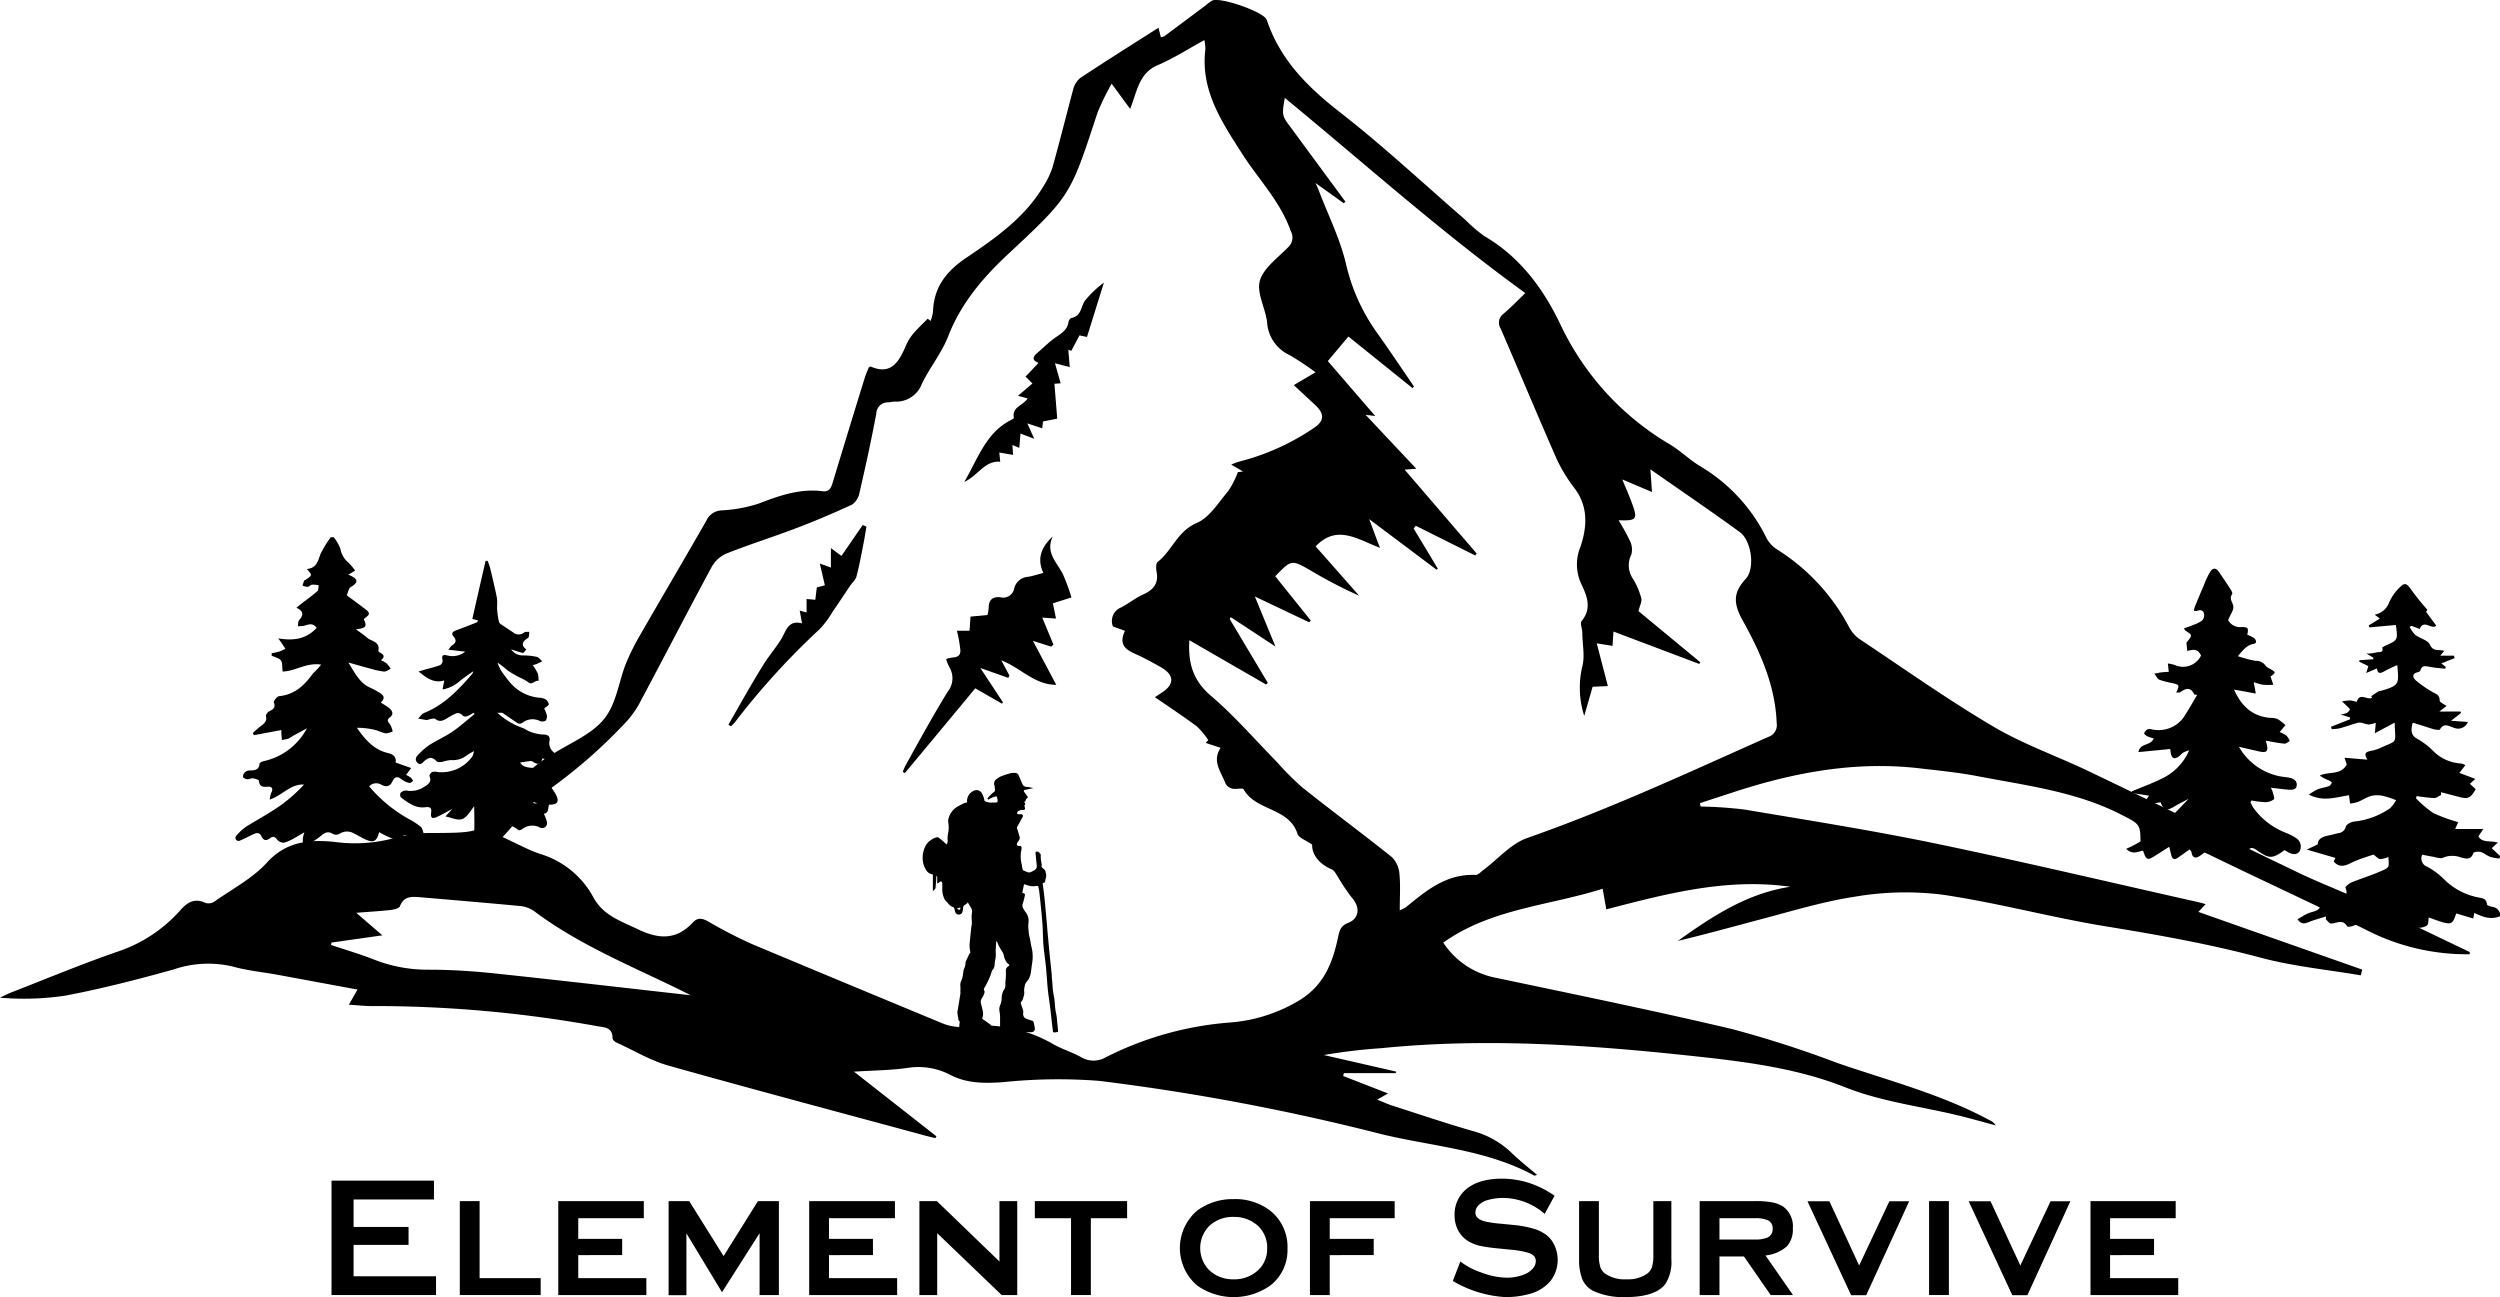 <?xml version="1.0" encoding="UTF-8"?> <svg xmlns="http://www.w3.org/2000/svg" id="Layer_1" data-name="Layer 1" viewBox="0 0 363.85 188.78"><path d="M141.7,140.07l-.46.3c-.07,0-.09,0-.09-.08v-.81c0-.07,0-.16-.07-.18a.36.36,0,0,0-.06.17c0,.49-.07,1-.1,1.47a.45.45,0,0,1-.16.36,2.49,2.49,0,0,0-.24.23c0-.07,0-.1,0-.13,0-.63,0-1.26,0-1.88a2.58,2.58,0,0,1,0-.29c0-.1,0-.16-.12-.17a1.25,1.25,0,0,1-.85-.6,3.24,3.24,0,0,1-.51-1.56,3.73,3.73,0,0,1,.53-2.17,2.31,2.31,0,0,1,.67-.65,2.15,2.15,0,0,1,.82-.39.37.37,0,0,1,.35.08c.23.18.46.35.68.55a1.77,1.77,0,0,0,.41.36l.09,0c0-.13.06-.24.08-.35a.43.43,0,0,0,0-.16,4.07,4.07,0,0,1,.1-1.25,4.3,4.3,0,0,0,0-1.34,1.48,1.48,0,0,1,.09-.83,1.18,1.18,0,0,0,.07-.2,2.77,2.77,0,0,1,1.38-1.44c.23-.14.48-.26.72-.38a1.33,1.33,0,0,1,.34-.1c.11,0,.14,0,.12-.16a1.65,1.65,0,0,1,1.13-1.62.91.91,0,0,1,1.08.51,3.23,3.23,0,0,1,.32.95c0,.05.07.12.13.14a2.06,2.06,0,0,0,1.09.17h.4c.2,0,.32-.08.31-.27a4,4,0,0,0-.09-.48c0-.13-.13-.15-.25-.12a3.31,3.31,0,0,0-.91.38c-.08.06-.16.08-.21,0s0-.12,0-.14c.21-.24.43-.47.66-.7a1,1,0,0,1,.2-.15.38.38,0,0,0,.21-.36,4.76,4.76,0,0,0-.08-.66.75.75,0,0,1,.27-.88,3,3,0,0,1,.92-.52,11.77,11.77,0,0,1,1.28-.39,2.47,2.47,0,0,1,.72,0,.43.43,0,0,1,.24.17,2.69,2.69,0,0,1,.17.34c.16.37.32.75.49,1.13a.67.67,0,0,0,.52.37c.36,0,.71.12,1.07.18l.09,0-.1,0-1.16.25-.07,0c-.18.05-.2.17-.1.31s.31.42.45.64a.15.15,0,0,1,0,.24.5.5,0,0,0-.25.4s-.06.09-.11.12-.12.13,0,.22a.15.15,0,0,1,0,.23.3.3,0,0,0,0,.35,1.12,1.12,0,0,1,0,.13.2.2,0,0,1-.15.29.52.52,0,0,1-.21,0,1.24,1.24,0,0,0-.64.2.27.27,0,0,0-.1.31c0,.11.11.12.2.12a2.34,2.34,0,0,1,.38,0,.24.24,0,0,1,.21.36c-.06.13-.14.25-.21.38l-.45.83a.75.75,0,0,1-.07.12.44.44,0,0,0-.06.48c.12.36.22.73.33,1.09a.64.64,0,0,1-.12.58,1.56,1.56,0,0,0-.25.4c-.08.2,0,.33.22.37l.2,0a.22.22,0,0,1,.23.26c0,.18,0,.36-.07.55a5,5,0,0,0,.13,2c0,.2.07.42.11.63a.17.17,0,0,0,.1.12,5.52,5.52,0,0,0,.67.27.6.6,0,0,0,.35,0,4.11,4.11,0,0,0,.68-.37.59.59,0,0,0,.25-.58l-.18-1.85c0-.13,0-.2.17-.2a.4.4,0,0,1,.46.29s0,0,0,0c.16,0,.12.17.13.29a4.93,4.93,0,0,0,.13,1.21.55.55,0,0,1,0,.22.33.33,0,0,0,.1.33l.26.23a.56.56,0,0,1,.21.37c0,.11.07.22.09.33a.7.7,0,0,1,0,.25c0,.23-.1.45-.13.68s-.06.3-.25.34-.13.09-.11.18c.07.6.15,1.19.22,1.78l.12,1.21.18,2c.06.67.12,1.33.17,2l.21,2.23c.07.75.14,1.49.22,2.23l.18,1.73c0,.49.08,1,.11,1.47a11.54,11.54,0,0,0,.24,1.86c.08.41.09.83.13,1.25a7.66,7.66,0,0,0,.14,1,6.68,6.68,0,0,1,.15,1.08l.15,1.48c0,.19,0,.2-.17.22l-.31.05A.29.29,0,0,1,158,162l-.21-1.8c-.07-.68-.15-1.36-.23-2s-.19-1.34-.27-2c-.06-.51-.1-1-.14-1.53-.06-.73-.1-1.46-.18-2.18-.1-1-.25-2-.35-3-.06-.65-.06-1.3-.1-2,0-.86-.1-1.73-.17-2.59-.1-1.07-.21-2.13-.33-3.19a4.46,4.46,0,0,0-.13-.73c0-.2-.15-.26-.35-.21a2.57,2.57,0,0,1-1.4-.16l-.35-.1-.24,1.14a.13.13,0,0,0,.09.15c.3.11.32.12.25.43a8,8,0,0,1-.28,1.07.84.84,0,0,0,.05.71,5.16,5.16,0,0,0,.4.63,1.86,1.86,0,0,1,.39,1.24c0,.23-.05.46-.05.69a8.09,8.09,0,0,0,.07.86c0,.37.13.74.2,1.11s.11.68.18,1a6,6,0,0,1,.13.61,5.84,5.84,0,0,1,0,1.77c-.07.4-.11.81-.17,1.22a3.16,3.16,0,0,1-.3,1.09,2.1,2.1,0,0,1-.32.46,1.13,1.13,0,0,0-.3.62c0,.14-.06.27-.08.41a2.67,2.67,0,0,0,0,.4,1.61,1.61,0,0,1-.13.86s0,0,0,0a1.1,1.1,0,0,1-.33.67c-.1.08,0,.21,0,.32.1.3.22.6.31.92a1.24,1.24,0,0,1,0,.43.72.72,0,0,0,.49.78c.27.1.53.19.8.27a.31.31,0,0,1,.24.24,7.73,7.73,0,0,1,.16.81.49.49,0,0,1-.26.57.83.83,0,0,1-.32.06q-.78,0-1.56,0c-.19,0-.38,0-.57-.06l-.86,0c-.38,0-.77-.05-1.15-.09a.33.33,0,0,1-.33-.37c0-.57,0-1.14,0-1.71a5.29,5.29,0,0,0-.08-.8,1.55,1.55,0,0,1,.08-.88,2.57,2.57,0,0,0,.23-1.09,2.48,2.48,0,0,1,.24-1,.64.64,0,0,1,.1-.18,1.06,1.06,0,0,0,.2-.75c0-.43.06-.86.08-1.29q0-.33,0-.66a.66.66,0,0,1,.36-.71.45.45,0,0,0,.12-.12c0-.07,0-.12-.05-.17a1.19,1.19,0,0,1-.31-.28,2.41,2.41,0,0,1-.42-1,1.62,1.62,0,0,0-.15-.42c-.16-.28-.34-.54-.49-.82s-.23-.5-.34-.75a.34.34,0,0,0-.08-.09.33.33,0,0,0-.06.1.25.25,0,0,0,0,.09l-.06.95a5.23,5.23,0,0,0,0,.56,2.92,2.92,0,0,1-.06.93,6.18,6.18,0,0,0-.11.85,1.09,1.09,0,0,1-.32.72.68.68,0,0,0-.1.21c-.05.16-.09.32-.14.48l-.07.15a12,12,0,0,1-.84,1.73.37.37,0,0,0,0,.48.28.28,0,0,1,0,.22,2.24,2.24,0,0,1-.37.8,1,1,0,0,0-.11.89c.08.35.18.7.25,1.06a1.69,1.69,0,0,1-.07.89c-.06.16,0,.19.1.27l.56.38c.13.09.24.19.37.27a.73.73,0,0,1,.36.77,4.22,4.22,0,0,1-.14.69s-.08.09-.13.11a3,3,0,0,1-1.44.07,7.33,7.33,0,0,0-1.48-.11,2.91,2.91,0,0,1-1.27-.18l-.14,0c-.17,0-.18,0-.17-.24,0-.44,0-.87.07-1.31a.29.29,0,0,0-.08-.25c-.13-.13-.11-.3-.14-.46a6,6,0,0,1-.11-.72,1.92,1.92,0,0,1,.05-.41c.13-.77.26-1.54.38-2.31a1.84,1.84,0,0,0,0-.4,5.23,5.23,0,0,0,0-.79,1.34,1.34,0,0,1,.17-.81,2.49,2.49,0,0,0,.16-.55c.05-.26.08-.53.12-.8a2.52,2.52,0,0,1,.12-.39,1.93,1.93,0,0,0,.18-.78.87.87,0,0,1,.11-.37c.1-.24.23-.46.33-.7a1,1,0,0,1,.25-.4.2.2,0,0,0,0-.17,4.5,4.5,0,0,1-.06-1.51c.07-.64.13-1.29.2-1.94a1.2,1.2,0,0,1,.06-.33,3,3,0,0,0,0-.95c0-.32,0-.65.06-1a1.06,1.06,0,0,0-.15-.67c-.14-.21-.26-.43-.39-.65s-.08-.11-.16,0l-.39.27a.47.47,0,0,0-.21.35,2.58,2.58,0,0,1-.09.62.55.55,0,0,1-1,.15,2.26,2.26,0,0,1-.17-.56.33.33,0,0,0-.23-.28,1.46,1.46,0,0,1-.7-.55,2.61,2.61,0,0,0-.23-.24,1.74,1.74,0,0,1-.25-.29,3.3,3.3,0,0,1-.36-1.48c0-.26,0-.51,0-.77A.44.44,0,0,0,141.7,140.07Zm2.81,3.85s-.06,0-.1,0l-.29.08c-.08,0-.08.08,0,.12a.84.84,0,0,0,.29.13s.08-.14.12-.22A.32.32,0,0,1,144.51,143.92Z" transform="translate(-4.75 -11.82)"></path><path d="M51.49,108.55c-2.14-.35-3.84,1-5.61,1-.08-.67,0-1.28-.24-1.61s-.88-.47-1.35-.69l0-.36a11.44,11.44,0,0,0,1.16-.26,6.94,6.94,0,0,0,.83-.39l-.47-.72-.56-.79c2.28.39,4.13.07,5.58-1.53-.58-.82-1.22-.46-1.86-.3a5,5,0,0,1-.87.06c.06-.31,0-.71.22-.92.62-.72.62-1.28-.43-1.77l.62-.51c.82-.63,1.66-1.23,2.44-1.91.17-.15.13-.56.19-.85a5,5,0,0,0-.94-.09c-.23,0-.44.3-.67.32a2.13,2.13,0,0,1-.75-.19c.07-.22.13-.45.22-.66s.14-.11.22-.17c1-.67,1-.67.19-1.58,1.43-.11,1.62-1.2,2-2.22A17.46,17.46,0,0,1,52.89,90l.42,0a6.33,6.33,0,0,1,1,1.74,3.31,3.31,0,0,0,1.19,2,10.24,10.24,0,0,1,.94,1.12l-1,.61c1.22.46,1.73,1,.36,1.79-.31.18-.38.75-.58,1.2.8.6,1.59,1.17,2.36,1.76.32.25.77.51.85.84s-.45.56-.74.89c.5,1,.36,1.31-1.14,1.45.69.51,1.22.87,1.7,1.29s1.88.52,1.56,1.85c0,.07.14.21.25.26.52.27.79.58.14,1.1a4.34,4.34,0,0,1,.84.49,4.39,4.39,0,0,1,.57.77c-.32.14-.65.43-1,.4a12.18,12.18,0,0,1-2-.44c-1-.26-1.94-.54-3.16-.88,1,1.6,1.68,3.06,3.3,3.72a11.1,11.1,0,0,1,1.17.64c.6.34,1,.76.26,1.47.45.29.85.53,1.22.81s.74.84.13,1.31-.27.69,0,1.08a3.49,3.49,0,0,1,.37,1,2.89,2.89,0,0,1-1,.28c-.55-.09-1.07-.38-1.62-.51a11.06,11.06,0,0,0-2.59-.3c1.18,1.7,2.45,3.18,4.49,3.67.78.19,1.28.53,1.15,1.39l2.26.8-.74,1a4.27,4.27,0,0,1,.7.4,1.83,1.83,0,0,1,.32.48c-.18.11-.39.33-.53.29a2.82,2.82,0,0,1-1.1-.49c-.58-.49-1-.49-1.35.21-.38.87-1,.9-1.69.51a1.39,1.39,0,0,0-1.72.27,20.76,20.76,0,0,0,5.7,4.71A11,11,0,0,1,66,132.16c.25.23.3.7.44,1.05a4.5,4.5,0,0,1-1.09.36,5.42,5.42,0,0,1-1.12-.17c-.44-.05-.91-.19-1,.52,0,.11-.48.29-.67.22a16.21,16.21,0,0,1-1.83-.78c-.26-.12-.52-.27-.8-.43-.36,1.4-.85,1.62-2.12,1-.51-.24-1-.55-1.51-.79a2,2,0,0,0-2.17.05,1,1,0,0,1-.93,0c-.68-.44-1.16-.21-1.7.25a12.15,12.15,0,0,1-1.81,1.21c-.23.13-.58,0-.87.06,0-.3,0-.59,0-.88a7.28,7.28,0,0,1,.23-.88c-.61.36-1,.6-1.39.81a6.65,6.65,0,0,1-1.54.7,1.22,1.22,0,0,1-1-.4c-.34-.46-.61-.6-1.08-.24s-.9.43-1.25-.3-.9-.41-1.41-.17-1.13.57-1.71.81a.45.45,0,0,1-.51-.73,8,8,0,0,1,1.46-1.33c1.63-1,3.36-1.94,4.94-3.05A22.14,22.14,0,0,0,49,126c-2-.09-3.13,1.57-5,2.19a4.47,4.47,0,0,1,.21-.94c.38-.7.08-1-.59-.93s-1.1-.06-1.19-.85c0-.16-.53-.32-.84-.37s-.56.16-.83.13-.62-.18-.65-.34a.91.91,0,0,1,.32-.7,1.08,1.08,0,0,1,.7-.24c.72,0,1.34-.1,1.4-1,0-.14.43-.32.68-.37a9.4,9.4,0,0,0,6.21-4.76l-2,1.08a6.31,6.31,0,0,1-.65.4c-.31.11-.64.15-1,.23,0-.32-.06-.64-.07-1a3.62,3.62,0,0,1,0-.46l-4,.75-.16-.32c.38-.33.75-.69,1.16-1s1-.71.74-1.47c0-.17.24-.56.46-.67.57-.28,1-.52.71-1.3-.07-.22.46-.89.76-.92,2.25-.21,3.68-1.57,4.9-3.27C50.71,109.45,51.05,109.08,51.49,108.55Z" transform="translate(-4.75 -11.82)"></path><path d="M349.72,147l.55-1.65-1.39.56c-.61.24-1.21.5-1.83.71-.23.08-.65.13-.71,0-.65-1.11-1.54-.38-2.35-.39-.25,0-.5-.41-.75-.63l.06-.4c-.8.25-1.62.46-2.4.77-.61.24-1.16.5-1.77-.36.54-.31,1-.62,1.51-.85s1.25-.29,1.61-.68.05-1,.05-1.63a11.32,11.32,0,0,0,2.33,0c.7-.15,2.12.18,1.47-1.47,0-.12.53-.58.87-.73,1.39-.56,2.81-1,4.2-1.6s1.28-.55,1.18-2.11a3.29,3.29,0,0,1-1.16.31c-.31,0-.59-.36-1-.66-.84.29-1.84.58-2.79,1s-2,1.19-3,0l.25-.51-4.16-1.21,1.59-.77c0-.7.55-1.05,1.28-1.22l1.73-.41a1.21,1.21,0,0,0,1.07-.94c.08-.33.75-.69,1.2-.74a11.27,11.27,0,0,0,5.23-1.93,5.28,5.28,0,0,0,.89-1.18,13.46,13.46,0,0,0-1.91-.63,4.05,4.05,0,0,0-1.7,0c-.69.2-1.32.63-2,.9a5.69,5.69,0,0,1-1.09.22l-.16-1.21c-1.8.26-3.7,1-5.84-.09a8.37,8.37,0,0,1,1.25-.76c.55-.21,1.15-.29,1.7-.49.18-.06.28-.32.42-.5a2.86,2.86,0,0,0-.47-.33,5.17,5.17,0,0,1-1.31-.69c1.33-.65,3,0,3.93-1.6l-.33-1,3.33.28c-.63-1-.1-1.15.56-1.29a5.93,5.93,0,0,0,1.3-.4c2.66-1.24,2.19-.47,2.11-3.7l-2.88,1.54.13-1.51a5,5,0,0,1-1,.25,4.27,4.27,0,0,1-.84-.2,1.64,1.64,0,0,0-.72-.07c-.9.25-1.79.57-2.69.82a7.35,7.35,0,0,1-1.16.12l-.11-.34,2.77-1.1,0-.26-1.37-.43a4,4,0,0,0,.91-.23,1.05,1.05,0,0,0,.44-.5c0-.11-.22-.3-.36-.44l-.78-.74a7.39,7.39,0,0,1,1.14-.14,4.77,4.77,0,0,1,1,.22c.4-1.45,1.51-.22,2.23-.6l-.12-.24c.35-.23.7-.48,1.06-.7a2.47,2.47,0,0,1,.41-.09c2.66-.78,2.56-1,2.32-3.73a20.4,20.4,0,0,0-1.87.89c-.55.33-1,.44-1.08-.41l-1.57.67.31-1-1.33-.65.05-.22,2-.13v-.23l-1-.6a6.3,6.3,0,0,0,1.49-.17c.3-.11,1.06.14.81-.7,0,0,.3-.21.48-.29,1.8-.8,1.8-.8,1.51-3l-3.85.35-.11-.28,1.61-1-.74-.57a2.8,2.8,0,0,0,2.12-1.81,6.9,6.9,0,0,1,1.63-2.26c.63-.65,1-.39,1.51.35a35.74,35.74,0,0,0,2.41,3l-.19.31,1.48,2c-.65.69-1.79-1-2.41.49l-1.22-.46-.24.16a5.21,5.21,0,0,0,.81,1.16c.69.52,1.84.76,2.13,1.41.49,1.11,1.34.65,2.1.92l-.6.7h2l.12.35-1.95.77.64.51-.06.27c-.73-.08-1.46-.13-2.18-.26s-1.17-.31-1.45.5c0,.13-.25.23-.4.27-.86.21-.71.79-.28,1.17a16.49,16.49,0,0,0,2.37,1.66c.52.32,1.14.42,1.12,1.29,0,.25.63.51,1,.79l-1.05.81h3.07l.09.2-1.45,1.14,2.44.18a1.52,1.52,0,0,1-2,.85c-.74-.23-1.47-.81-2.07.25-.06.1-.52,0-.76,0-1.06-.33-2.1-.68-3.2-1-.26,1.09-.33,1.88.82,2.43a10.8,10.8,0,0,1,2.14,1.66,6.21,6.21,0,0,0,4.09,1.85,2.15,2.15,0,0,1,.62.24l-.87,1.13,2.32.87-.79.72.85.78c-.78,1.32-1.11,1.47-2.44,1.12l-2.61-.68,0,.41c-.34.15-.69.45-1,.44a24.5,24.5,0,0,1-2.53-.29l-.13.31a15.77,15.77,0,0,0,2.55,2.17,23.39,23.39,0,0,0,3.6,1.31l-.43,1h4.09l-.72,1.08c.61,1,1.73.56,2.84.9l-.9.81,1.23,1.16-.11.35a7.33,7.33,0,0,1-1.35-.25c-.48-.18-.9-.57-1.39-.71-.32-.09-1,0-1.06.17-.32,1.05-1.11.8-1.76.65a3.46,3.46,0,0,0-2.59,0c-.41.22-1.08-.05-1.62-.14s-.95-.18-1.46-.28a1.28,1.28,0,0,0,.77,1.77,11,11,0,0,1,2.39,1.79,9.6,9.6,0,0,0,5,2.66c.58.11,1.19.16,1.26,1,0,.15.47.31.74.37a1.3,1.3,0,0,1,1.2,1.35c-1.34.58-2.54.14-3.79-.47l-.14.82-2.48-.74c-.63,1.81-.63,1.81-4,.59-.08.41,0,1-.28,1.18a2.23,2.23,0,0,1-1.37.31c-1.69-.07-3.38-.23-5.07-.29A9.67,9.67,0,0,0,349.72,147Z" transform="translate(-4.75 -11.82)"></path><path d="M332.76,111.1l.3,1.66-3.17-.58c1.06,2.37,2.65,3.92,5.31,4.12a2.79,2.79,0,0,1,1.05.18,7.81,7.81,0,0,1,1.13.88l-.85,1a5,5,0,0,1,1,.53,2.69,2.69,0,0,1,.48.78c-.27.14-.55.41-.8.38-.88-.08-1.75-.27-2.68-.42,0,.12.05.22.08.33.33,1.19.06,1.49-1.09,1.22l-2.91-.67a8.8,8.8,0,0,0,5.79,4.26c.5.12,1,.13,1.51.23s1.15.37,1.11,1.08-.69.71-1.22.67c-.83-.07-1.65-.18-2.56-.29a3.32,3.32,0,0,1,.27.6c.1.37.33,1,.18,1.09a2,2,0,0,1-1.27.42,14.74,14.74,0,0,1-2-.25l-.14.26a9.16,9.16,0,0,0,.43.82,10.54,10.54,0,0,0,4.78,3.65,7.73,7.73,0,0,1,1.43.74,1.45,1.45,0,0,1,.53,1.89c-.35.56-1,.59-1.83.09l-.37-.22c-1.81,1.29-2.22,1.29-4.06,0-.73-.52-1.12-.4-1.37.43-.33,1.06-1.17,1.3-1.95.51a11.42,11.42,0,0,1-.95-1.3c-.75-1-1.49-1-2.38-.13a11.71,11.71,0,0,1-1.59,1.3c-.62.43-1.12.38-1.25-.51,0-.1-.12-.19-.27-.41l-1.53,1.09c-.73.53-1,.41-1.2-.47-.06-.29-.13-.57-.24-1l-1.88,1.2c-1.31.84-1.46.79-1.93-.64-.75.15-1.52.64-2.46-.26,3.75-1.6,6.39-4.45,9.09-7.28-.69.37-1.4.71-2.08,1.12-1.12.68-1.55.57-2-.62l-2.62.45.94-1.41-2.5-.38,0-.25c1.6-.68,3.25-1.25,4.77-2.06a8,8,0,0,0,3.57-3.91,4.25,4.25,0,0,0-.86.33c-.25.15-.43.42-.67.58-.66.45-1,.26-1.15-.52l-.07-.58-4.63.45c.21-1.37,1.81-.86,2.21-2a5.52,5.52,0,0,1-.92-.3c-.19-.1-.49-.35-.46-.44a1.09,1.09,0,0,1,.49-.57,1,1,0,0,1,.61,0,4.5,4.5,0,0,0,4.91-2.16c.59-.93,1.13-1.89,1.71-2.87-.16,0-.42,0-.46-.12-.56-1.11-1.27-.76-2-.27-.13.09-.36.05-.6.07.51-1.1.5-1.13-.63-1.4a10.68,10.68,0,0,1-1.81-.47c-.31-.14-.49-.58-.73-.89.34-.06.68-.14,1-.18s.73-.06,1.09-.08l-.13-1.22a6.31,6.31,0,0,1,1,.22,2.91,2.91,0,0,0,3.83-1.37,2.22,2.22,0,0,0-.44-.63,1.25,1.25,0,0,0-.74-.2,5,5,0,0,0-.84.17c0-.39-.08-.78-.1-1.17,0-.08.09-.16.14-.23.73-.91.73-.91-.3-1.58a2.14,2.14,0,0,1-.21-.31c.45-.17.87-.3,1.28-.48a5,5,0,0,0,1.34-.65,1.14,1.14,0,0,0,.31-1c-.1-.45-.48-.65-1-.43-.11.06-.27,0-.49,0a5.35,5.35,0,0,1,.13-.56c.44-1.07.88-2.13,1.34-3.19a12.64,12.64,0,0,1,.91-1.93c.41-.63.86-.58,1.26,0,.59.86,1.18,1.72,1.74,2.6.12.19.28.53.2.65-.5.69.11,1.21.17,1.79s-.43,1.16-.76,2a2,2,0,0,0,2,1c.89,0,1,.15.79,1.12a5.32,5.32,0,0,1,.93.45c.39.27.52.8,0,.88-1,.17-1.53.89-2.3,1.79A19.07,19.07,0,0,0,333,108a1.68,1.68,0,0,1,1.46.67,1.53,1.53,0,0,0,.56.43c1,.55,1,.61.18,1.18l.41,1.2a10.61,10.61,0,0,1-1.49,0A7.38,7.38,0,0,1,332.76,111.1Z" transform="translate(-4.75 -11.82)"></path><path d="M73.57,109.55c-.6.44-1.23.84-1.8,1.31a5.31,5.31,0,0,1-2.61,1.31l.25-1.32c-1.45.44-2.49-.28-3.74-1.3l1.2-.36a17,17,0,0,0,1.92-.56.8.8,0,0,0,.38-.72c-.29-1,.42-.74.84-.66a2.94,2.94,0,0,0,2.45-.59L70,106.38c.29-.35.37-.52.51-.61.58-.36.75-.72.24-1.32-.36-.42-.13-.72.38-.89,1-.36,2-.76,3-1.16.09,0,.13-.19.19-.29l-.83-.21c.64-2.8,1.28-5.63,1.93-8.45l.3,0a9.48,9.48,0,0,1,.37,1.06c.35,1.46.7,2.93,1,4.41a9.74,9.74,0,0,1,0,1.32,11.18,11.18,0,0,0,.28,2.09c.08.28.49.47.78.67s.87.58,1.3.87a1.24,1.24,0,0,0,1.59,0c.18-.13.48-.07.73-.1,0,.25,0,.51-.08.76a.26.26,0,0,1-.09.14c-.75.46-1.14,1-.24,1.67-.18.18-.39.54-.52.51a16,16,0,0,1-1.7-.53,2,2,0,0,0,1.71.89,9.94,9.94,0,0,1,2,.2c.31.07.55.43.82.65-.28.14-.57.29-.86.42a3.81,3.81,0,0,1-.52.13,9.12,9.12,0,0,1,.75,1.27,3.64,3.64,0,0,1,.08,1.05c-.52-.18-.91.68-1.51.17a6.16,6.16,0,0,0-1.21-.67,16,16,0,0,1-1.72-1,16.57,16.57,0,0,0-1.53-1.18,7.94,7.94,0,0,0,.49,1.11,18.86,18.86,0,0,0,1.13,1.53,6.33,6.33,0,0,0,4.4,2.47,2.1,2.1,0,0,1,.94.22,1.08,1.08,0,0,1,.51.74c0,.17-.39.37-.67.6a5.45,5.45,0,0,1,.39,1,1,1,0,0,1-.19.8,1,1,0,0,1-.9,0,2.36,2.36,0,0,0-2.5.32.72.72,0,0,1-.62.06c-.75-.48-1.46-1-2.21-1.5-.15-.1-.4,0-.8-.06a10.52,10.52,0,0,0,3.73,2.24c.4.17.76.44,1.17.57a5.76,5.76,0,0,0,1.71.37c.71,0,1.11.19,1,.91a1.67,1.67,0,0,0,.67,1.72,4.38,4.38,0,0,1,.68,1l-.16.24-2.24-.38c-.21.9-.71.94-1.38.47a.65.65,0,0,0-.39-.1l-1.46.21c.36.63,1,.72,1.72.78,1,.08,2.07.16,3.1.26a1.35,1.35,0,0,1,.69.26,3.74,3.74,0,0,1,.51.76,4,4,0,0,1-.78.47,9.55,9.55,0,0,1-1.3.21l.67,1c.19.3.41.59.58.9.56,1.07.25,1.54-1,1.5-.18,1.15-.18,1.15-.74,1.33a4.86,4.86,0,0,1,.41,1.05.73.73,0,0,1-1.11.88,2.38,2.38,0,0,0-2.46.31c-.15.1-.47.21-.54.14-.86-.81-2.39-.8-2.62-2.36l-.2.12c0,.9.06,1.8,0,2.7a.83.83,0,0,1-.5.61,17.62,17.62,0,0,1-2.3.07c-.47,0-.83-.16-.81-.79.05-1.27,0-2.54,0-3.82-.55.63-1,1.55-1.7,1.84s-1.53-.19-2.49-.36l1-1.1c-.85.45-1.53.85-2.24,1.17s-.94.13-.84-.62-.18-.88-.91-.79c-1.39.17-2.45-.67-3.49-1.43a.69.69,0,0,1-.06-.65,1.12,1.12,0,0,1,.83-.36,3.53,3.53,0,0,0,2.73-.61c.55-.33,1-.7.66-1.47-.06-.13.19-.52.38-.61a1.57,1.57,0,0,1,.8,0,5.47,5.47,0,0,0,5.11-2.35,6.36,6.36,0,0,0,.19-.69,8.41,8.41,0,0,0-1,.58,3.29,3.29,0,0,1-2.37.72,5.88,5.88,0,0,0-1.32.28c-.23,0-.57.07-.7-.06-.66-.64-1-.7-1.71-.19-.34.26-.66.86-1.15.35s-.07-1,.27-1.3a8.69,8.69,0,0,1,1.54-1.31c1.1-.69,2.29-1.21,3.35-1.94s2.12-1.68,3.17-2.53l-.12-.18-.64.35c-.41.22-.78.34-1.16-.13a.81.81,0,0,0-.75-.14,9,9,0,0,0-1.3.7c-.56.32-1.08.64-1.74.12-.18-.14-.62,0-.93.07-.11,0-.22.1-.32.09-.42-.06-.84-.15-1.26-.22.29-.28.54-.68.88-.82,2.94-1.18,5-3.37,7-5.69a1.3,1.3,0,0,0,.15-.36Zm5.79,17.6a5.47,5.47,0,0,0,3.6,1.62Z" transform="translate(-4.75 -11.82)"></path><path d="M364.19,150.7a31.88,31.88,0,0,1-15.08-3.55c-7.41-3.65-14.92-7.1-22.35-10.71a14.35,14.35,0,0,0-7.81-1.58c-.88.08-1.78,0-2.67,0,0-3.12,0-3.05-2.85-4.5-6.58-3.36-13.84-4.22-20.94-5.59-2.77-.53-5.59-.8-8.39-1.13-9.32-1.08-18.29.6-27.1,3.49l-4.84,1.58.09.49a61.39,61.39,0,0,1,6.38.44c9.17,1.54,18.36,3,27.46,4.87,12.86,2.67,25.65,5.7,38.47,8.58.34.07.67.17,1.2.32l-1.06,1.13,23.86,8.4-.23.83c-4.84-.82-9.77-1.3-14.49-2.55-7.45-2-15-3.34-22.56-4.57-8-1.3-15.84-3.45-23.84-4.62a43.64,43.64,0,0,0-12.7.29c-4.95.75-9.79,2.29-14.66,3.54-3.71,1-7.39,2-11.13,2.9,5-3.58,10.09-6.94,16.38-7.88-9.25-1.31-18,1-26.8,3.29-.17-1-.33-1.86-.53-3-7.86,2.49-16.22,2.87-23.2,7.84a11.81,11.81,0,0,0,7.11,5c11.68,2.47,23.39,4.85,35,7.6a157.8,157.8,0,0,1,15.23,4.91c7.47,2.58,15.18,4.55,22.2,8.35a1.81,1.81,0,0,1,.86.74c-1.81-.48-3.6-1-5.41-1.44-5.42-1.31-11.08-2-16.21-4-6.77-2.71-13.77-3.69-20.84-4.48-15.59-1.72-31.22-2.9-46.91-1.32a81.5,81.5,0,0,0-8.41,1l10.49,2.4V168h-7.57l-.11.42,6.53,2.54-1.58.9c.93.37,1.54.66,2.18.86,3.88,1.25,7.75,2.56,11.67,3.69a12.94,12.94,0,0,1,5.72,3.2c1.15,1.12,2.43,2.11,3.71,3.21-.22.05-.35.13-.42.09-6.9-3.76-14.7-4.22-22.13-6a327.77,327.77,0,0,0-41.19-7.78,77.32,77.32,0,0,0-14,.19c-2.7.18-5.23.2-7.68-1.07a10,10,0,0,0-6.25-1c-2.37.34-4.79.35-7.75.54l12,9.41-.16.27-1.35-.34c-12.5-3.39-25-6.71-37.49-10.22-2.63-.74-5-2.2-7.56-3.35-.24-.11-.58-.41-.58-.62,0-1.68-1.21-1.57-2.34-1.79a182,182,0,0,0-32.78-2.91c-1,0-2-.12-3.26-.19l1.26-2.21-11.57-2.14c-2.19-.4-4.42-.61-6.55-1.2a15.56,15.56,0,0,0-8.63.41c-5.2,1.45-10.44,2.8-15.74,3.81a40.44,40.44,0,0,1-9.55.3c.51-.24,1-.5,1.52-.71,5.15-2,10.25-4.13,15.46-5.94a21.12,21.12,0,0,0,9.21-6c1-1.16,2.08-1.92,3.72-1.14A1.52,1.52,0,0,0,36,143c2.59-1.82,5.52-3.35,7.61-5.65,2.83-3.12,6.29-3.36,9.82-3a21.92,21.92,0,0,0,9-.64,18.46,18.46,0,0,1,5.31-.65c7.38-.06,7.48.05,11.43-6a18.79,18.79,0,0,1,6.33-5.68c2.5-1.56,5.48-2.77,7.23-5s2.06-5.3,3.12-8A35.53,35.53,0,0,1,98,104.09c3.17-5.51,6.41-11,9.56-16.5a2.54,2.54,0,0,1,2.18-1.49,20.66,20.66,0,0,0,5.46-1c3-1.16,6-2.2,9.24-1.79,1,.14,1.27-.48,1.52-1.32,1.51-5,3.07-10.09,4.63-15.13.17-.57.42-1.11.61-1.58.17-.07.24-.12.28-.11,2.86,1.24,4-.54,5-2.77a7.66,7.66,0,0,1,1.06-1.87c.68-.83,1.48-1.56,2.23-2.33l.42.33a6.21,6.21,0,0,0,.35-1.38c.13-3.61,2-5.93,5-7.92,4.16-2.81,8.32-5.74,11-10.19a12.39,12.39,0,0,0,1.39-2.86c1.05-3.76,2-7.56,3-11.32A3.21,3.21,0,0,1,162,23.15c3.7-2.45,7.46-4.81,11.35-7.29l.36,1.39a2,2,0,0,0,.53-.18l5.92-4.42a7.36,7.36,0,0,1,1-.74c1.15-.57,7.31,1.57,7.9,2.71a1.19,1.19,0,0,1,.08.16c1.93,5.74,5.92,9.71,10.63,13.38,6.34,4.94,12.23,10.45,18.32,15.72a20,20,0,0,0,2.74,2.33c5.12,3,8.51,7.59,11,12.78a40.06,40.06,0,0,0,15.94,17.5c1.54.93,2.85,2.22,4.38,3.16a24.82,24.82,0,0,1,9.73,10.54,4.49,4.49,0,0,0,1.59,1.65,29.64,29.64,0,0,1,10.47,11.39,5,5,0,0,0,1.7,1.77c6.4,4.26,12.68,8.72,19.3,12.61,4.42,2.6,9.36,4.31,14,6.55,10.23,4.9,20.4,9.91,30.63,14.82,3,1.42,6.07,2.57,9.06,4,5.22,2.42,10.39,4.93,15.57,7.4ZM166.73,103a2.12,2.12,0,0,1,1.18-2.77c1.12-.58,2.11-1.4,3.26-1.91,1.5-.68,2.24-1.64,1.9-3.34-.08-.44-.1-1.17.16-1.37,2.12-1.65,2.87-4.49,5.72-5.69,1.85-.79,3.16-3,4.57-4.65a13.3,13.3,0,0,0,1.39-2.74l.75-.09-1.72-1a10.75,10.75,0,0,1,1.2-.45,34.26,34.26,0,0,0,10.78-4.85c1.53-1,1.65-2,.36-3.27l-3.23-3L196.21,66a43.33,43.33,0,0,0-3.75-2.49,5.62,5.62,0,0,1-3.29-4.72c-.22-2.08-1.56-4.31-1.06-6.11s2.59-3.32,4.09-4.85a1.91,1.91,0,0,0,.41-2.37c-1.5-4.3-4.67-7.5-7.05-11.22-2.95-4.61-6.12-9.27-5.38-15.24a7.17,7.17,0,0,0-.14-1.35c-2.41,1.32-4.52,2.68-6.81,3.66-2.77,1.18-3,3.92-4,6.36L166.54,24a36.45,36.45,0,0,0-2.06,4.22c-3.94,12-3.85,12.05-12.91,20.49-3.74,3.48-6.92,7.2-8.8,12-.94,2.44-2.67,4.56-3.83,6.92a4,4,0,0,1-4,2.64c-.29,0-.59.09-.89.11A1.67,1.67,0,0,0,132.29,72c-.73,3.9-1.58,7.76-2.47,11.62a2.6,2.6,0,0,1-1.1,1.66c-2.65,1.22-5.34,2.37-8.06,3.4-3.41,1.3-6.9,2.39-10.28,3.74a4.54,4.54,0,0,0-2.1,2c-3.56,6.6-7,13.27-10.53,19.89a14,14,0,0,1-1.89,2.6A75,75,0,0,1,84.2,127.06c-2.34,1.73-4.1,4.24-6.3,6.59,2.09.95,3.72,1.86,5.46,2.45a13.09,13.09,0,0,1,7.73,6.28c1.42,2.67,4,3.48,6.51,4.69,3.06,1.47,5.6,1.57,8-1,.7-.76,1.38-.61,2.22-.14a66.74,66.74,0,0,0,6.4,3.3Q128,155,141.78,160.7a7.11,7.11,0,0,0,3.29.58,20.1,20.1,0,0,1,12.82,2.42c1.33.79,2.87,1.23,4.24,2a3.52,3.52,0,0,0,3.55,0,48,48,0,0,1,17.89-5.05,22.94,22.94,0,0,0,10-3.07c3.84-2.21,5.13-5.59,5.94-9.44.21-1,.44-1.61,1.44-2,1.66-.65,1.78-2.3.56-3.66a27.77,27.77,0,0,1-2.12-3.17c-.22-.33-.44-.79-.76-.93-1.86-.79-2.94-2.13-2.91-3.63-1-.71-2-1-2.14-1.6-1.25-3.84-6.07-3.27-7.83-6.45-.13-.24-1.05,0-1.56-.08a1.63,1.63,0,0,1-1.05-.7c-.62-1.7-2.06-3.29-.74-5.26l-2.17-.72.37-.41a11.08,11.08,0,0,0-1.67-2c-2-1.47-4-2.81-6.1-4.24l1-.66c1.89-1.21,1.85-2.58-.13-3.71-.89-.5-1.79-1-2.7-1.45-1.59-.82-3.76-1.23-2.52-3.84Zm29.49-64.54c.29.67.4.91.5,1.17,1.34,3.52,3.07,6.95,3.92,10.58a27.93,27.93,0,0,0,4.54,10.07c1.83,2.56,3.58,5.19,5.36,7.79l-.22.23L201,60.8,198,64.37c2.36,2.73,4.69,5.45,6.91,8l-1.41-.18,7.38,7.85-1.7.13,10.49,12.21-.22.28-8.64-4.32-.32.4q1.77,2.92,3.52,5.85l-.19.14-9.8-7.36c.59,1.55,1,2.73,1.58,4.18-3.29-1.23-6.26-3.47-9.37-.21l6.33,7.18a67.18,67.18,0,0,1-7.06-3.67c-2.79-1.6-2.79-1.6-5.15.84l5.17,6.44-.23.26-7.91-3.76,3,7.29c-2.43-1.6-4.46-2.94-6.5-4.27l-.16.26,5.55,9.3-.26.23L177.85,105c-.21,3.43.58,5.89,3.11,8.06,3.45,2.94,6.45,6.42,9.64,9.67a42,42,0,0,0,3.65,3.66c4.31,3.44,8.75,6.72,13.06,10.16a3.83,3.83,0,0,1,1.11,2.42c.17,1.69.05,3.41.05,5.34a6.54,6.54,0,0,0,.9-.45c3-2.48,5.94-4.89,10.15-4.7.36,0,.76-.45,1.12-.72,2.14-1.59,4-3.84,6.44-4.68,12-4.2,23.45-9.53,35-14.68a1.79,1.79,0,0,0,1.25-2c-.2-5.44-2.35-10.27-4.9-14.87-1.32-2.37-1.58-4,.36-6.1,1.44-1.51.89-5.6-.84-6.86-4.22-3.06-8.53-6-13-9.12.09,1.24.15,2.18.23,3.3l-4.32-1.83c.55,1.35,1,2.34,1.36,3.34.93,2.47.77,2.69-1.9,2.6a32.94,32.94,0,0,1,1.65,3,2.81,2.81,0,0,1,.2,2,3.46,3.46,0,0,0,.25,3.53,10.73,10.73,0,0,1,1.2,2.81c.13.5-.23,1.12-.41,1.88l9,7.44-.15.25-12.49-4.72-.13,2.09-2.3-.37,1.62,6.22-2.22.1c-.38,1.33-.76,2.63-1.22,4.24a13.35,13.35,0,0,1-.28-7.2c.4-1.52,0-3.26,0-4.9,0-.58-.36-1.39-.1-1.71,1.55-1.85.75-3.72-.05-5.39a6.73,6.73,0,0,1-.1-5.47c.93-2.81,1.14-5.73-.83-8.39a23,23,0,0,1-2.63-4.28c-2.78-6.32-5.43-12.69-8.16-19a1.61,1.61,0,0,1,.42-2.2c1.16-1,2.25-2.11,3.15-3-12.34-8.93-23.47-18.93-35-28.4-.44,2.56-.45,2.56,1,4.48l7.82,10.62-.24.23ZM53,149l-.07.35c2.13.72,4.29,1.34,6.37,2.17a21.28,21.28,0,0,0,7.89,1.43c3.12,0,6.25.2,9.35.52,9.46,1,18.91,2.1,28.73,3.2-.81-.41-1.33-.68-1.85-.93-7.17-3.49-14.58-6.53-21-11.36a4.25,4.25,0,0,0-2-.7c-4.89-.46-9.78-.87-14.68-1.29-1.16-.09-2.25-.1-2.78,1.32-.12.31-.88.49-1.36.55-1.56.17-3.12.26-5,.41l3.8,3.28Z" transform="translate(-4.75 -11.82)"></path><path d="M146,101.56l2.46-.23a5,5,0,0,0,.18-1c0-1.17.53-1.72,1.73-1.58a1.63,1.63,0,0,0,2-1.35,2.21,2.21,0,0,1,2-1.63c.69-.11,1.36-.34,2.23-.57-1-2.12-.24-3.81,1.38-5.32-1.11,2.27.51,3.71,1.42,5.41a28.55,28.55,0,0,1,1.29,3.48l-2.7.86.45,2.21-2-.13,1.63,3.93-.35.29-2.64-.84,3.4,6.4c-3.17,0-5.13-2.44-8-3.57l1.19,2.23-.17.33-4.07-1.44,3.29,5-.15.19L146.69,112c-3.46,4.18-6.86,8.26-10.25,12.34l-.3-.17a8.36,8.36,0,0,1,.36-.87c2-3.61,4-7.26,6.17-10.8a3.12,3.12,0,0,0,.22-3.63,8.13,8.13,0,0,1-.44-1.1c.71-.46,2.14.08,2.07-1.34a20.06,20.06,0,0,0-.5-2.81h1.84Z" transform="translate(-4.75 -11.82)"></path><path d="M154.27,73.44l1,2.24-2-.76L153.1,77l-1-.41.09,1.44-2-.35.13,1.34c-2.28-.18-3.19,2-5.23,2.94,2-3.4,3.14-7.15,6.78-9,.16-.08.45-.24.44-.31-.34-1.61,1.34-1.79,2-2.84l-1.4-.38,2.1-1.8-1-1,1.89-2c-1-.38-.85-.88-.19-1.44.9-.76,1.73-1.62,2.69-2.28s1.64-1.07,1.85-2.16c0-.25.25-.61.44-.65,1.4-.28,1.36-1.54,1.92-2.46a14.61,14.61,0,0,1,2.8-2.68l-2.46,7.9-1.09-.23-1.2,2.26-.43-.19.21,2.55-2.15-.56.83,2.92-.91.06.41,5.08-2.08.41-.1,1Z" transform="translate(-4.75 -11.82)"></path><path d="M124.07,93.84l1.61.58V91.59l1.53,1.14,3.1-4.5.54.24c-.15.87-.28,1.75-.46,2.63-.3,1.56-.59,3.12-1,4.66-.12.46-.58.82-.87,1.25-.86,1.27-1.69,2.55-2.57,3.81a14.06,14.06,0,0,1-1.91,2.57,107.23,107.23,0,0,0-12.27,13.47c-.19.24-.42.45-.63.67l-.38-.23c1.64-2.87,3.25-5.76,5-8.59.82-1.36,1.9-2.57,2.72-3.93.7-1.18,1-2.78,3-2.23l-.34-1.86,1,.27V99l1.27.11.22-1.8L124.8,97Z" transform="translate(-4.75 -11.82)"></path><path d="M56.21,193v4.57h12v2.73H53V183.65H67.91v2.74H56.21v4h8V193Z" transform="translate(-4.75 -11.82)"></path><path d="M74.55,197.84h8.89v2.46H71.67V186.63h2.88Z" transform="translate(-4.75 -11.82)"></path><path d="M88.91,194.49v3.35h9.91v2.46H86V186.63H98.45v2.49H88.91v3H95.3v2.36Z" transform="translate(-4.75 -11.82)"></path><path d="M109.83,199.89l-5.18-8.57v9h-2.59V186.63h3l5,8,5-8h3.05V200.3H115.3v-9Z" transform="translate(-4.75 -11.82)"></path><path d="M125.4,194.49v3.35h9.92v2.46h-12.8V186.63H135v2.49H125.4v3h6.4v2.36Z" transform="translate(-4.75 -11.82)"></path><path d="M141.15,191.3v9h-2.59V186.63h2.54l9.11,8.79v-8.79h2.59V200.3h-2.27Z" transform="translate(-4.75 -11.82)"></path><path d="M163.51,189.12V200.3h-2.88V189.12h-5.27v-2.49h13.43v2.49Z" transform="translate(-4.75 -11.82)"></path><path d="M184.29,186.34a8.33,8.33,0,0,1,5.3,1.66,6.72,6.72,0,0,1,2.54,5.59,6.48,6.48,0,0,1-2.54,5.35,9.24,9.24,0,0,1-10.57,0A7.16,7.16,0,0,1,179,188,8.69,8.69,0,0,1,184.29,186.34Zm0,2.59a5,5,0,0,0-3.59,1.36,4.6,4.6,0,0,0,0,6.35,5,5,0,0,0,3.62,1.37,5,5,0,0,0,3.58-1.37,4.15,4.15,0,0,0,1.27-3.1,4.3,4.3,0,0,0-1.27-3.25A5.09,5.09,0,0,0,184.29,188.93Z" transform="translate(-4.75 -11.82)"></path><path d="M198.28,194.49v5.81H195.4V186.63h12.33v2.49h-9.45v3h6.4v2.36Z" transform="translate(-4.75 -11.82)"></path><path d="M231,185.85l-1.44,2.64a9.31,9.31,0,0,0-6-2.32,7.93,7.93,0,0,0-2.34.32,2.84,2.84,0,0,0-1.26.73,1.49,1.49,0,0,0-.48,1.07c0,.62.42,1,1.27,1.27a16.88,16.88,0,0,0,2.54.37l1.93.19a15.88,15.88,0,0,1,2.72.52,6,6,0,0,1,1.82.88A4,4,0,0,1,231,193.1a5,5,0,0,1-.63,5.2,6,6,0,0,1-3.1,1.86,12.74,12.74,0,0,1-3.39.44,16.92,16.92,0,0,1-7.69-2.35l1.1-2.83a10.42,10.42,0,0,0,3,1.58,10.9,10.9,0,0,0,3.61.77,6.79,6.79,0,0,0,2.86-.54,3.11,3.11,0,0,0,1.1-.82,1.61,1.61,0,0,0,.41-1.06q0-.82-1-1.17a12.18,12.18,0,0,0-2.56-.47l-1.88-.19a23.69,23.69,0,0,1-2.64-.37,6.24,6.24,0,0,1-1.52-.56,4.07,4.07,0,0,1-1.68-1.66,4.62,4.62,0,0,1-.54-2.27,4.76,4.76,0,0,1,1.39-3.49c1.23-1.21,3.08-1.81,5.57-1.81a13.6,13.6,0,0,1,3.39.47A14.16,14.16,0,0,1,231,185.85Z" transform="translate(-4.75 -11.82)"></path><path d="M248,195.13a5.83,5.83,0,0,1-.93,3.64q-1.5,1.83-5.78,1.83a10.47,10.47,0,0,1-4.62-.88,3.38,3.38,0,0,1-1.68-1.86,7.68,7.68,0,0,1-.42-2.73v-8.5h2.88v7.84a5.68,5.68,0,0,0,.21,1.76,2,2,0,0,0,.77,1,5,5,0,0,0,3,.78,5,5,0,0,0,3-.78,2.05,2.05,0,0,0,.75-1,6.06,6.06,0,0,0,.2-1.76v-7.84H248Z" transform="translate(-4.75 -11.82)"></path><path d="M255,194.69v5.61h-2.88V186.63h8a13.13,13.13,0,0,1,2.6.19,4.6,4.6,0,0,1,1.6.64,3.58,3.58,0,0,1,1.36,3.15,3.68,3.68,0,0,1-.85,2.59,5.55,5.55,0,0,1-3.13,1.34l4,5.76h-3.25l-3.88-5.61Zm0-2.47h5.13a4.74,4.74,0,0,0,1.74-.24,1.3,1.3,0,0,0,.87-1.32,1.26,1.26,0,0,0-.61-1.2,4.4,4.4,0,0,0-2-.34H255Z" transform="translate(-4.75 -11.82)"></path><path d="M275.33,196l4.4-9.35h2.88l-6.25,13.67h-2.2l-6.35-13.67H271Z" transform="translate(-4.75 -11.82)"></path><path d="M288.39,200.3h-2.88V186.63h2.88Z" transform="translate(-4.75 -11.82)"></path><path d="M298.79,196l4.4-9.35h2.88l-6.25,13.67h-2.2l-6.35-13.67h3.18Z" transform="translate(-4.75 -11.82)"></path><path d="M311.85,194.49v3.35h9.92v2.46H309V186.63H321.4v2.49h-9.55v3h6.4v2.36Z" transform="translate(-4.75 -11.82)"></path></svg> 